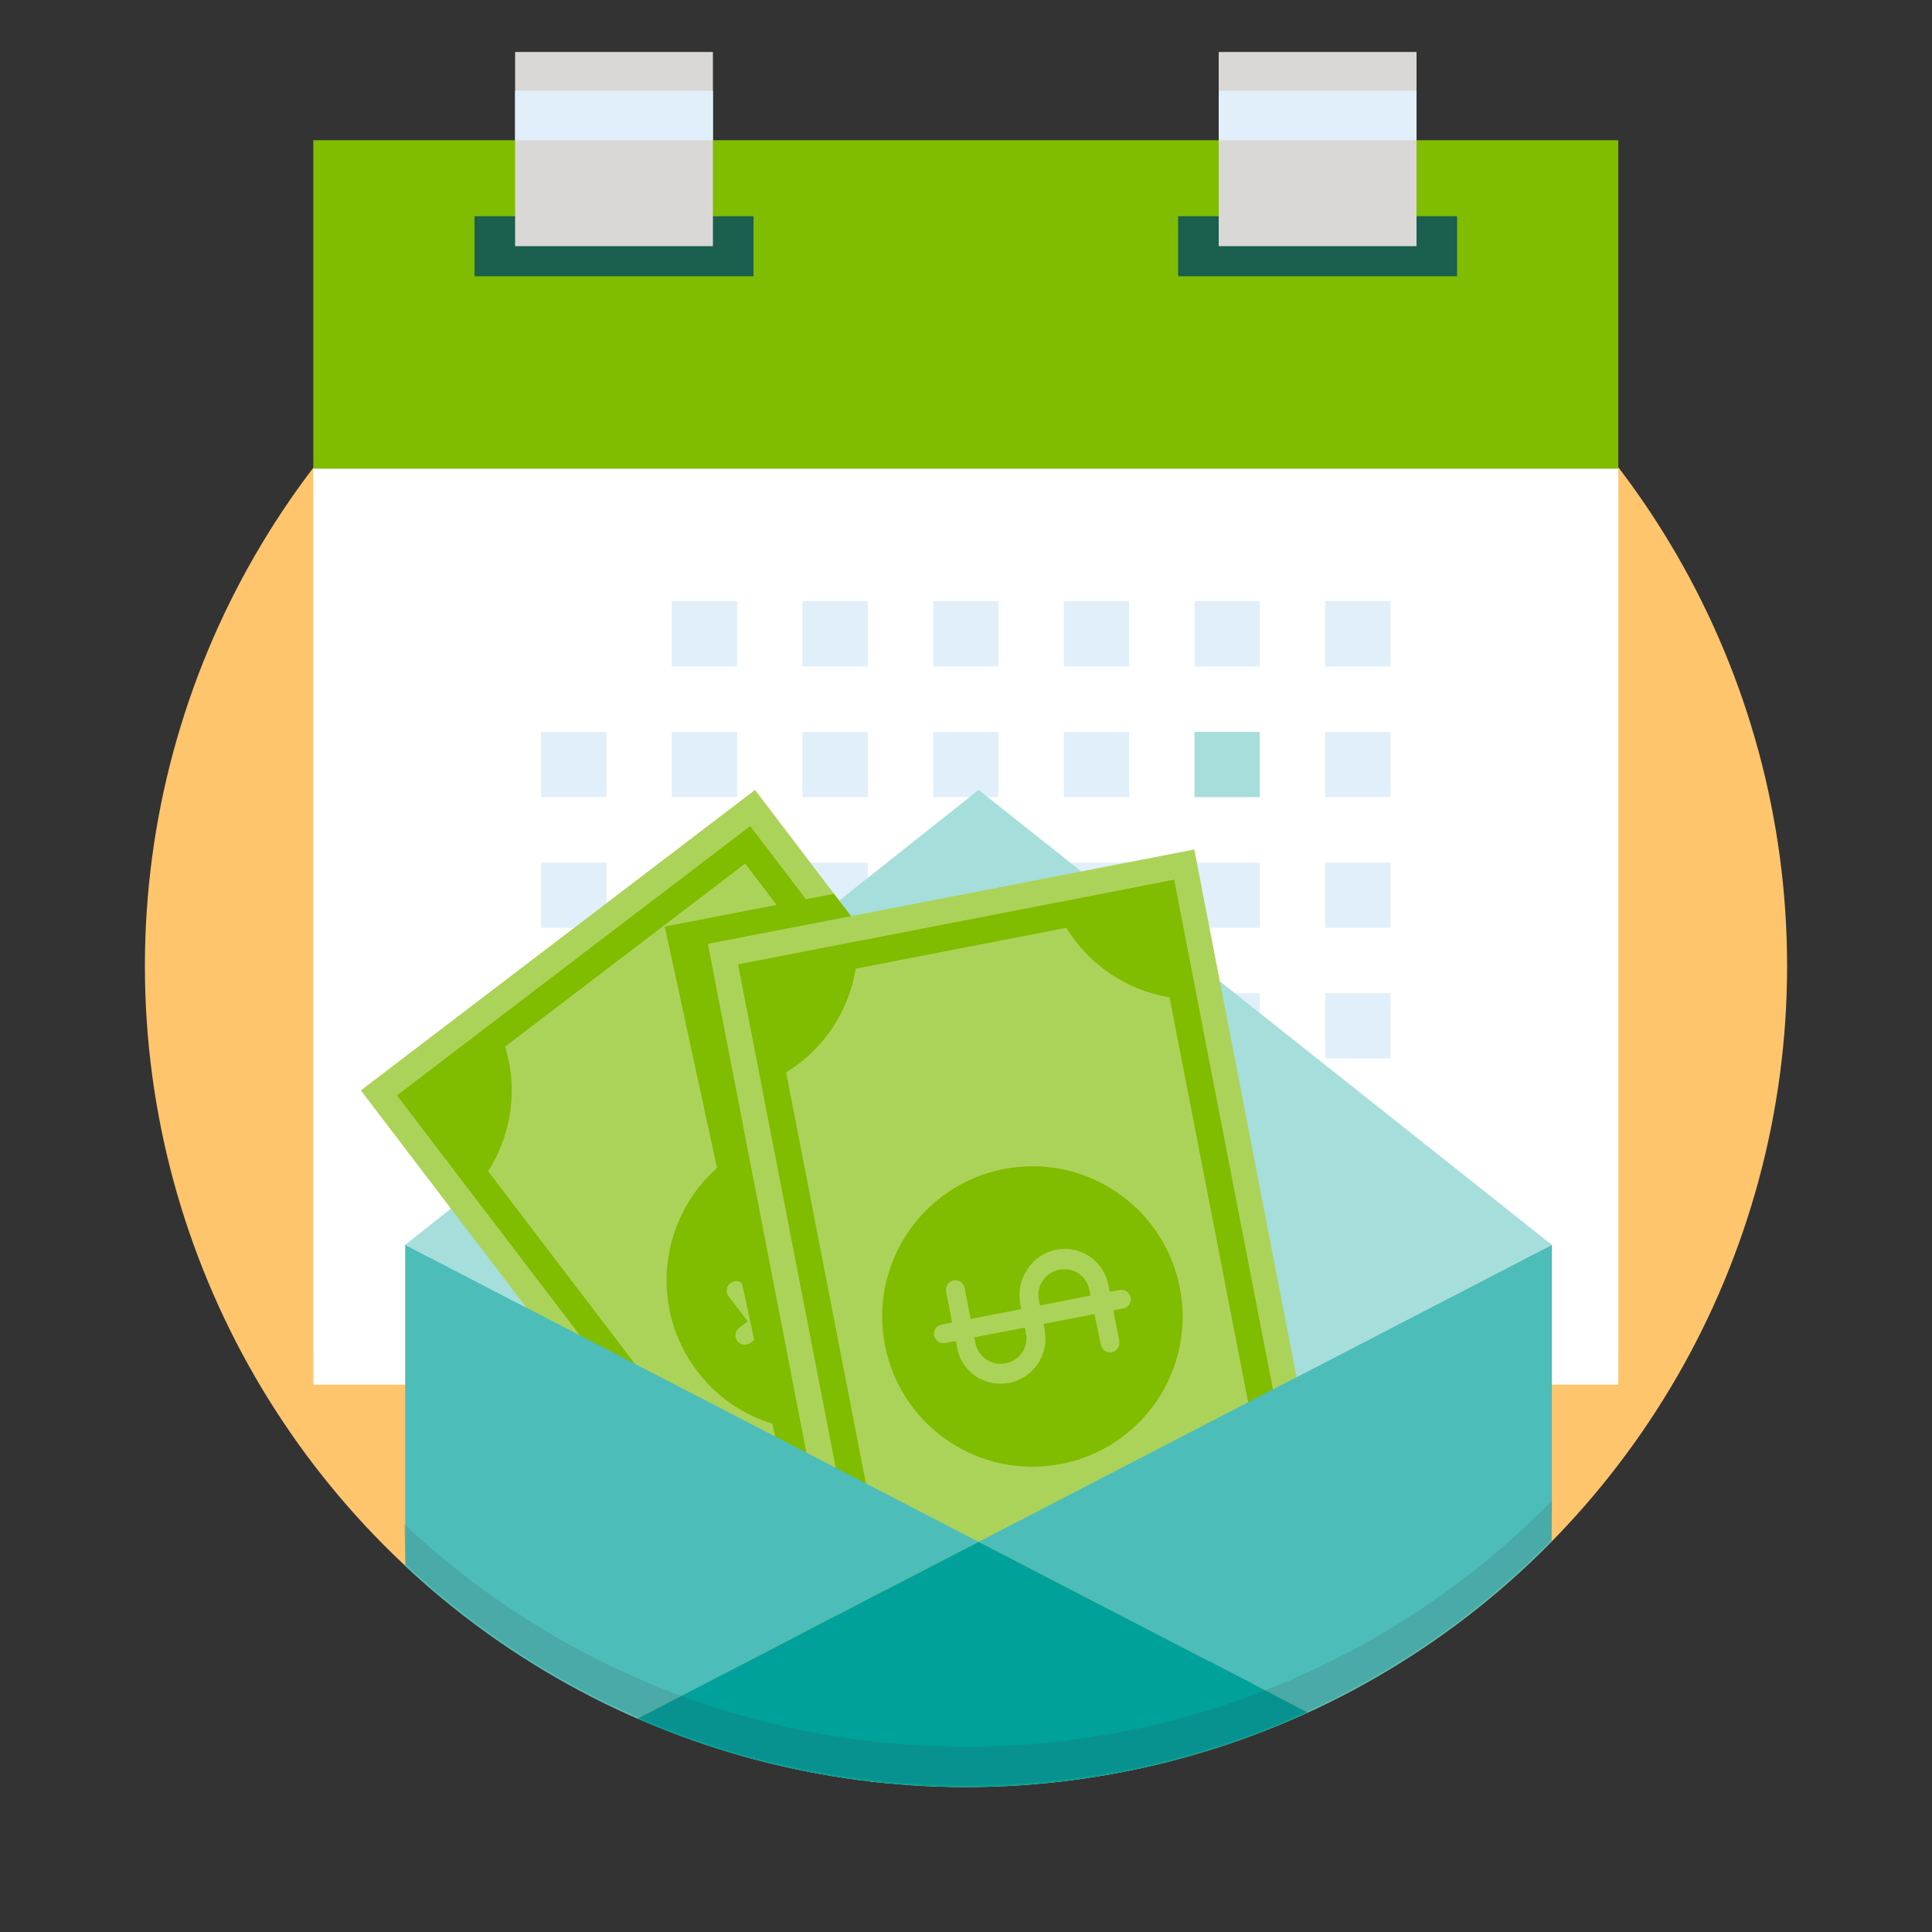 <?xml version="1.0" encoding="UTF-8"?><svg id="Layer_1" xmlns="http://www.w3.org/2000/svg" width="100" height="100" xmlns:xlink="http://www.w3.org/1999/xlink" viewBox="0 0 100 100"><rect x="0" y="0" width="100" height="100" fill="#333333" stroke="none"/><defs><style>.cls-1{fill:#37c697;}.cls-2{clip-path:url(#clippath-2);}.cls-2,.cls-3,.cls-4,.cls-5,.cls-6,.cls-7{fill:none;}.cls-8,.cls-9,.cls-10,.cls-11,.cls-12,.cls-13,.cls-14{fill-rule:evenodd;}.cls-8,.cls-15{fill:#80bc00;}.cls-9{fill:#fff;}.cls-10{fill:#d9d8d7;}.cls-16{fill:#00a19b;}.cls-11,.cls-17{fill:#a6dedc;}.cls-18{fill:#ffc56d;}.cls-12{fill:#1b5f4e;}.cls-13{fill:#e1effa;}.cls-14{fill:#353f49;}.cls-3{clip-rule:evenodd;}.cls-19{fill:#acd359;}.cls-5{clip-path:url(#clippath);}.cls-20{fill:#4dbdb9;}.cls-6{clip-path:url(#clippath-1);}.cls-7{opacity:.15;}.cls-21{fill:#2c9670;}</style><clipPath id="clippath"><path class="cls-3" d="m92.49,50c0,23.472-19.028,42.5-42.5,42.5S7.49,73.472,7.49,50V-.467h84.984s.016,50.285.016,50.467Z"/></clipPath><clipPath id="clippath-1"><circle class="cls-4" cx="49.99" cy="50" r="42.5"/></clipPath><clipPath id="clippath-2"><polygon class="cls-4" points="80.325 64.434 50.654 40.887 43.436 46.61 39.08 40.887 18.679 56.438 23.34 62.561 20.973 64.434 28.064 68.758 45.498 91.653 65.889 76.102 64.395 74.145 80.325 64.434"/></clipPath></defs><circle class="cls-18" cx="50" cy="50" r="42.5"/><g class="cls-5"><polygon class="cls-13" points="16.216 24.257 83.764 24.257 83.764 69.959 16.216 69.959 16.216 24.257 16.216 24.257"/><polygon class="cls-9" points="83.764 71.669 16.216 71.669 16.216 24.257 16.216 24.257 83.764 24.257 83.764 71.669"/><polygon class="cls-8" points="16.216 24.257 83.764 24.257 83.764 7.255 16.216 7.255 16.216 24.257 16.216 24.257"/><polygon class="cls-12" points="24.561 11.192 39.001 11.192 39.001 14.298 24.561 14.298 24.561 11.192 24.561 11.192"/><polygon class="cls-10" points="26.662 2.691 36.901 2.691 36.901 12.741 26.662 12.741 26.662 2.691 26.662 2.691"/><polygon class="cls-13" points="26.662 4.699 36.901 4.699 36.901 7.252 26.662 7.252 26.662 4.699 26.662 4.699"/><polygon class="cls-12" points="60.979 11.192 75.419 11.192 75.419 14.298 60.979 14.298 60.979 11.192 60.979 11.192"/><polygon class="cls-10" points="63.08 2.691 73.319 2.691 73.319 12.741 63.08 12.741 63.08 2.691 63.08 2.691"/><polygon class="cls-13" points="63.08 4.699 73.319 4.699 73.319 7.252 63.08 7.252 63.08 4.699 63.08 4.699"/><polygon class="cls-13" points="34.767 51.408 38.153 51.408 38.153 54.785 34.767 54.785 34.767 51.408 34.767 51.408"/><polygon class="cls-13" points="34.767 58.171 38.153 58.171 38.153 61.557 34.767 61.557 34.767 58.171 34.767 58.171"/><polygon class="cls-13" points="28.004 51.408 31.39 51.408 31.39 54.785 28.004 54.785 28.004 51.408 28.004 51.408"/><polygon class="cls-13" points="28.004 58.171 31.39 58.171 31.39 61.557 28.004 61.557 28.004 58.171 28.004 58.171"/><polygon class="cls-13" points="41.538 51.408 44.916 51.408 44.916 54.785 41.538 54.785 41.538 51.408 41.538 51.408"/><polygon class="cls-13" points="41.538 58.171 44.916 58.171 44.916 61.557 41.538 61.557 41.538 58.171 41.538 58.171"/><polygon class="cls-13" points="48.301 44.645 51.679 44.645 51.679 48.022 48.301 48.022 48.301 44.645 48.301 44.645"/><polygon class="cls-13" points="48.301 51.408 51.679 51.408 51.679 54.785 48.301 54.785 48.301 51.408 48.301 51.408"/><polygon class="cls-13" points="48.301 58.171 51.679 58.171 51.679 61.557 48.301 61.557 48.301 58.171 48.301 58.171"/><polygon class="cls-13" points="34.767 31.111 38.153 31.111 38.153 34.496 34.767 34.496 34.767 31.111 34.767 31.111"/><polygon class="cls-13" points="34.767 37.882 38.153 37.882 38.153 41.259 34.767 41.259 34.767 37.882 34.767 37.882"/><polygon class="cls-13" points="34.767 44.645 38.153 44.645 38.153 48.022 34.767 48.022 34.767 44.645 34.767 44.645"/><polygon class="cls-13" points="28.004 37.882 31.39 37.882 31.39 41.259 28.004 41.259 28.004 37.882 28.004 37.882"/><polygon class="cls-13" points="28.004 44.645 31.39 44.645 31.39 48.022 28.004 48.022 28.004 44.645 28.004 44.645"/><polygon class="cls-13" points="41.538 31.111 44.916 31.111 44.916 34.496 41.538 34.496 41.538 31.111 41.538 31.111"/><polygon class="cls-13" points="41.538 37.882 44.916 37.882 44.916 41.259 41.538 41.259 41.538 37.882 41.538 37.882"/><polygon class="cls-13" points="41.538 44.645 44.916 44.645 44.916 48.022 41.538 48.022 41.538 44.645 41.538 44.645"/><polygon class="cls-13" points="48.301 31.111 51.679 31.111 51.679 34.496 48.301 34.496 48.301 31.111 48.301 31.111"/><polygon class="cls-13" points="48.301 37.882 51.679 37.882 51.679 41.259 48.301 41.259 48.301 37.882 48.301 37.882"/><polygon class="cls-13" points="55.065 31.111 58.442 31.111 58.442 34.496 55.065 34.496 55.065 31.111 55.065 31.111"/><polygon class="cls-13" points="55.065 37.882 58.442 37.882 58.442 41.259 55.065 41.259 55.065 37.882 55.065 37.882"/><polygon class="cls-13" points="55.065 44.645 58.442 44.645 58.442 48.022 55.065 48.022 55.065 44.645 55.065 44.645"/><polygon class="cls-13" points="55.065 51.408 58.442 51.408 58.442 54.785 55.065 54.785 55.065 51.408 55.065 51.408"/><polygon class="cls-13" points="61.828 31.111 65.205 31.111 65.205 34.496 61.828 34.496 61.828 31.111 61.828 31.111"/><polygon class="cls-11" points="61.828 37.882 65.205 37.882 65.205 41.259 61.828 41.259 61.828 37.882 61.828 37.882"/><polygon class="cls-13" points="61.828 44.645 65.205 44.645 65.205 48.022 61.828 48.022 61.828 44.645 61.828 44.645"/><polygon class="cls-13" points="61.828 51.408 65.205 51.408 65.205 54.785 61.828 54.785 61.828 51.408 61.828 51.408"/><polygon class="cls-13" points="68.591 31.111 71.976 31.111 71.976 34.496 68.591 34.496 68.591 31.111 68.591 31.111"/><polygon class="cls-13" points="68.591 37.882 71.976 37.882 71.976 41.259 68.591 41.259 68.591 37.882 68.591 37.882"/><polygon class="cls-13" points="68.591 44.645 71.976 44.645 71.976 48.022 68.591 48.022 68.591 44.645 68.591 44.645"/><polygon class="cls-13" points="68.591 51.408 71.976 51.408 71.976 54.785 68.591 54.785 68.591 51.408 68.591 51.408"/></g><g class="cls-6"><polygon class="cls-17" points="50.654 40.887 20.973 64.434 50.654 79.806 80.325 64.434 50.654 40.887"/><polygon class="cls-19" points="65.889 76.102 42.184 44.969 39.08 40.887 18.679 56.438 45.498 91.653 65.889 76.102"/><rect class="cls-15" x="30.801" y="45.47" width="22.99" height="41.592" transform="translate(-31.515 39.21) rotate(-37.32)"/><rect class="cls-19" x="32.176" y="46.86" width="20.233" height="38.825" transform="translate(-31.52 39.209) rotate(-37.32)"/><path class="cls-15" d="m46.993,72.451c-3.414,2.604-8.294,1.948-10.898-1.467-2.604-3.414-1.948-8.294,1.467-10.898,3.414-2.604,8.294-1.948,10.898,1.467.002.003.004.005.006.008,2.602,3.401,1.954,8.268-1.448,10.87-.009.006-.017.013-.025.019Z"/><path class="cls-1" d="m42.374,67.191l-.979-1.252c-.376-.483-.54-1.098-.452-1.704.084-.608.401-1.159.884-1.536.492-.366,1.106-.528,1.715-.452.608.08,1.159.403,1.526.894l1.757,2.304c.166.212.128.518-.084.684-.212.166-.518.128-.684-.084h0l-1.757-2.315c-.446-.574-1.268-.686-1.852-.253-.285.212-.471.531-.516.884-.053.352.042.71.263.989l.947,1.242c.19.196.185.509-.012.699-.196.19-.509.185-.699-.012-.026-.027-.049-.056-.068-.088h.011Z"/><path class="cls-19" d="m39.47,69.4l-1.757-2.304c-.163-.212-.124-.516.088-.679.002-.002.004-.003.007-.005.212-.163.516-.124.679.088.002.002.003.004.005.007l1.757,2.304c.213.282.533.465.884.505.35.051.706-.04.989-.253.279-.217.464-.534.516-.884.048-.352-.046-.708-.263-.989l-.979-1.252c-.163-.212-.124-.516.088-.679.002-.002.004-.003.007-.005.212-.163.516-.124.679.088.002.002.003.004.005.007l.947,1.242c.773,1.021.575,2.474-.442,3.251-.489.371-1.106.534-1.715.452-.597-.088-1.135-.41-1.494-.894Z"/><path class="cls-19" d="m38.165,69.411c-.159-.216-.117-.519.095-.684l7.46-5.692c.216-.159.519-.117.684.095.164.203.133.501-.071.666-.008.006-.016.012-.024.018l-7.46,5.692c-.216.159-.519.117-.684-.095Z"/><path class="cls-15" d="m25.613,52.871l-5.008,3.819,3.819,5.019c2.223-2.399,2.699-5.937,1.189-8.838Z"/><path class="cls-21" d="m59.008,79.669l5.019-3.83-3.819-5.019c-2.223,2.403-2.702,5.941-1.2,8.849Z"/><path class="cls-21" d="m50.759,85.961c-2.395-2.222-5.927-2.702-8.828-1.2l3.819,5.019,5.008-3.819Z"/><g class="cls-2"><polygon class="cls-15" points="70.235 87.434 44.047 47.42 43.163 46.263 34.409 47.957 44.005 92.316 70.235 87.434"/></g><polygon class="cls-19" points="70.235 87.434 61.818 43.969 44.047 47.42 36.639 48.852 45.057 92.316 70.235 87.434"/><rect class="cls-15" x="41.953" y="47.345" width="22.99" height="41.602" transform="translate(-12.001 11.428) rotate(-10.98)"/><rect class="cls-19" x="43.331" y="48.725" width="20.222" height="38.835" transform="translate(-12.001 11.426) rotate(-10.98)"/><path class="cls-15" d="m54.915,75.776c-4.216.817-8.296-1.939-9.112-6.155-.817-4.216,1.939-8.296,6.155-9.112,4.216-.817,8.296,1.939,9.112,6.155,0,0,0,0,0,0.0.821,4.209-1.926,8.287-6.135,9.108-.007.001-.013.003-.02.004Z"/><path class="cls-19" d="m53.106,69l-.295-1.536c-.122-.607.007-1.237.358-1.747.672-1.074,2.088-1.399,3.161-.727.56.351.942.926,1.047,1.579l.558,2.841c.046.266-.126.521-.389.579-.262.051-.516-.121-.567-.383-0-.002-.001-.004-.001-.006l-.589-2.83c-.064-.347-.265-.655-.558-.852-.612-.405-1.435-.246-1.852.358-.209.308-.285.687-.21,1.052l.305,1.547c.023.272-.178.512-.45.535-.235.02-.452-.129-.518-.356v-.053Z"/><path class="cls-19" d="m49.528,69.695l-.558-2.841c-.051-.267.122-.526.389-.579.262-.051.516.121.567.383 0.0.002.001.004.001.006l.558,2.851c.143.723.844,1.194,1.568,1.052.719-.136,1.192-.83,1.056-1.549-.001-.006-.002-.012-.004-.018l-.295-1.536c-.051-.262.121-.516.383-.567.002-0.0.004-.001.006-.001.262-.051.516.121.567.383 0.0.002.001.004.001.006l.305,1.589c.234,1.263-.601,2.476-1.864,2.709-.595.11-1.21-.016-1.714-.352-.518-.359-.868-.914-.968-1.536Z"/><path class="cls-19" d="m48.35,69.126c-.049-.263.124-.515.387-.564.008-.001.015-.003.023-.004l9.185-1.789c.267-.051.526.122.579.389.051.262-.121.516-.383.567-.002 0-.004.001-.006.001l-9.206,1.789c-.267.051-.526-.122-.579-.389Z"/><path class="cls-15" d="m44.383,48.715l-6.145,1.22,1.2,6.187c3.05-1.174,5.03-4.141,4.945-7.407Z"/><path class="cls-21" d="m62.491,87.571l6.187-1.2-1.2-6.187c-3.057,1.16-5.053,4.117-4.987,7.386Z"/><path class="cls-21" d="m52.295,89.549c-1.158-3.049-4.104-5.044-7.365-4.987l1.189,6.187,6.176-1.2Z"/><path class="cls-15" d="m61.965,51.724l-1.2-6.187-6.187,1.242c1.177,3.038,4.129,5.015,7.386,4.945Z"/><polygon class="cls-20" points="80.325 64.434 80.325 95.178 50.654 79.806 80.325 64.434"/><polygon class="cls-20" points="50.654 79.806 20.973 95.178 20.973 64.434 50.654 79.806"/><polygon class="cls-16" points="80.325 95.178 20.973 95.178 50.654 79.806 80.325 95.178"/></g><g class="cls-7"><path class="cls-14" d="m80.33,77.669c-7.709,7.86-18.449,12.736-30.33,12.736-11.261,0-21.496-4.38-29.097-11.529l.093,2.094c7.594,7.094,17.792,11.435,29.004,11.435,11.85,0,22.568-4.85,30.276-12.673l.054-2.063Z"/></g></svg>